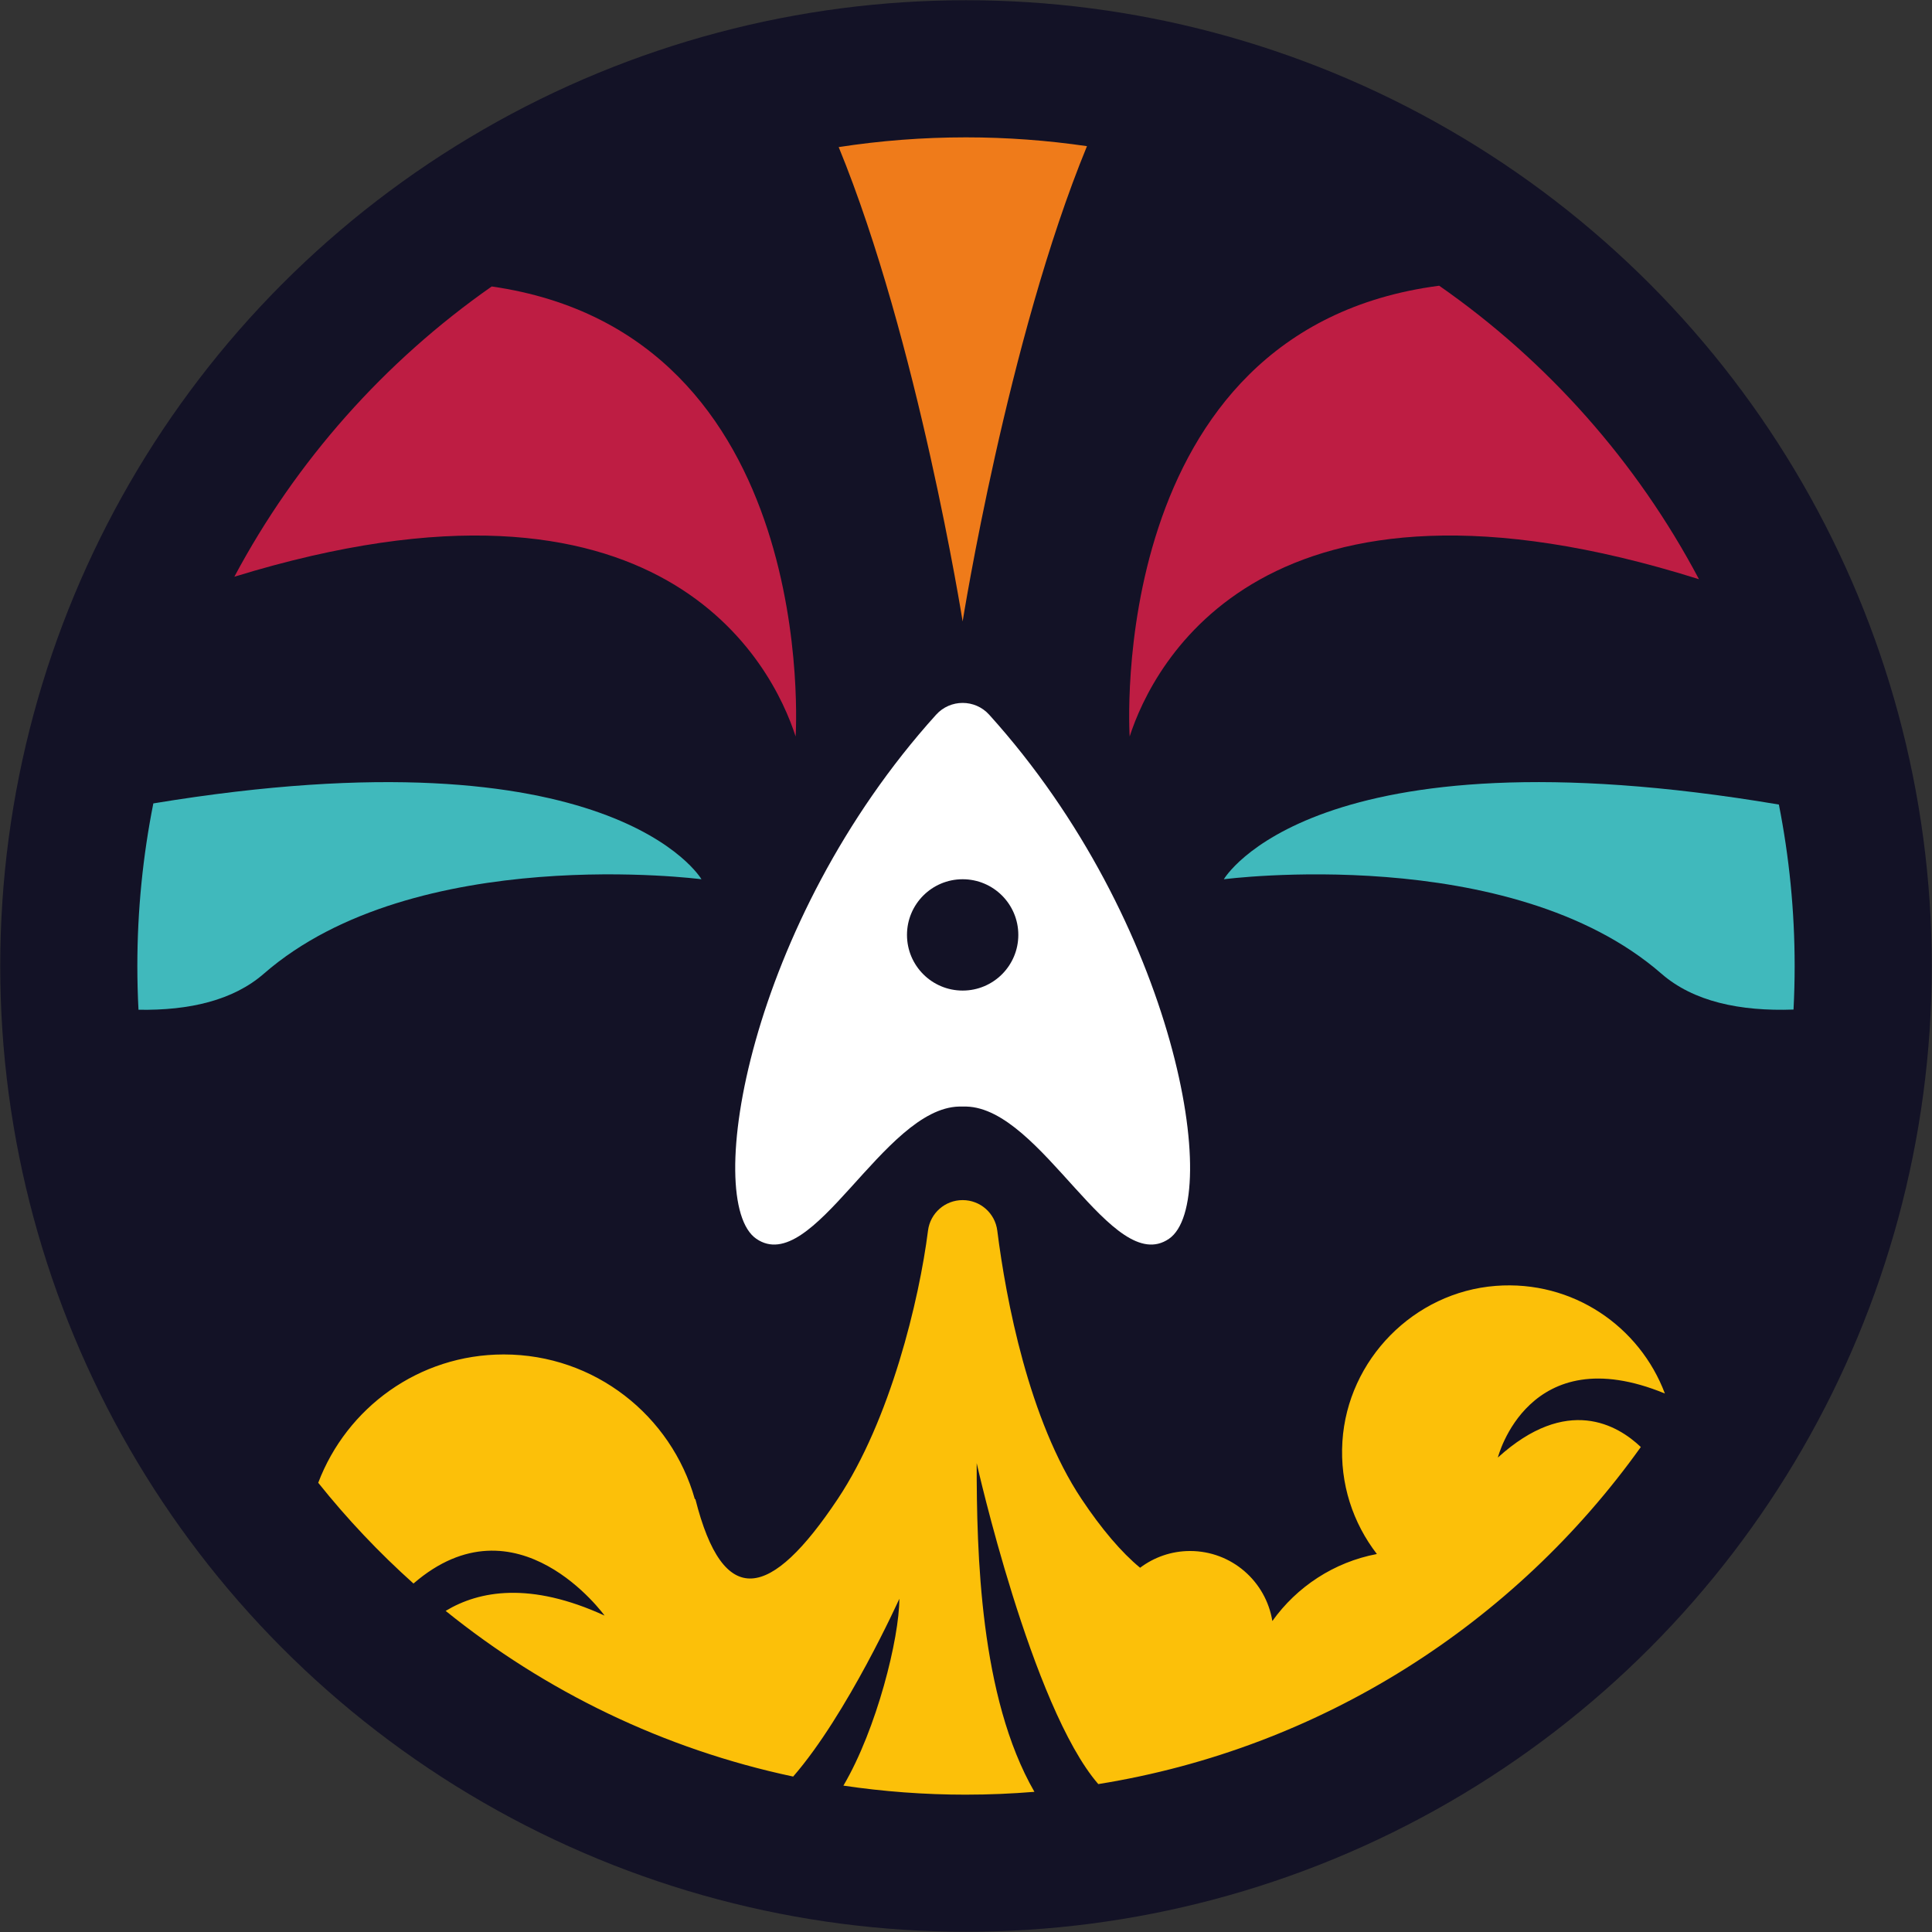 <?xml version="1.0" encoding="UTF-8"?><svg id="Calque_5" xmlns="http://www.w3.org/2000/svg" viewBox="0 0 221.102 221.102"><rect x="0" y="0" width="221.102" height="221.102" fill="#333333" stroke="none"/><defs><style>.cls-1{fill:#ef7b1a;}.cls-2{fill:#fff;}.cls-3{fill:#fcc009;}.cls-4{fill:#be1d43;}.cls-5{fill:#131226;}.cls-6{fill:#40b9bc;}</style></defs><circle class="cls-5" cx="110.551" cy="110.551" r="110.525"/><circle class="cls-5" cx="110.551" cy="110.551" r="94.833" transform="translate(-45.792 110.551) rotate(-45)"/><path class="cls-6" d="m17.548,91.944c-1.197,6.017-1.83,12.238-1.83,18.607,0,1.68.045,3.349.131,5.007,5.828.101,10.851-1.08,14.341-4.122,17.316-15.093,50.088-10.813,50.088-10.813,0,0-10.064-17.373-62.73-8.679Z"/><path class="cls-4" d="m26.819,66.002c49.053-15.087,61.609,10.14,64.234,18.282,0,0,3.003-46.052-34.778-51.5-12.251,8.566-22.383,19.952-29.456,33.219Z"/><path class="cls-1" d="m110.167,71.118s5.133-32.284,14.229-54.39c-4.52-.661-9.142-1.009-13.845-1.009-4.954,0-9.82.381-14.569,1.114,9.069,22.104,14.185,54.286,14.185,54.286Z"/><path class="cls-4" d="m164.704,32.698c-38.456,5.017-35.422,51.586-35.422,51.586,2.641-8.192,15.336-33.684,65.151-17.997-7.103-13.432-17.335-24.951-29.729-33.589Z"/><path class="cls-6" d="m203.579,92.074c-53.363-9.003-63.522,8.55-63.522,8.55,0,0,32.772-4.28,50.088,10.813,3.642,3.174,8.955,4.319,15.109,4.098.085-1.65.13-3.311.13-4.983,0-6.323-.625-12.5-1.805-18.478Z"/><path class="cls-3" d="m110.551,205.384c2.637,0,5.248-.113,7.83-.324-6.257-10.857-6.608-27.388-6.608-37.614,0,0,6.271,27.898,13.917,36.729,25.54-4.098,47.672-18.39,62.087-38.575-2.647-2.523-8.447-5.971-16.359,1.205,0,0,3.482-13.76,19.115-7.329-2.887-7.665-10.533-12.994-19.352-12.318-9.369.719-16.955,8.426-17.553,17.803-.31,4.868,1.224,9.357,3.945,12.884-4.917.931-9.159,3.747-11.963,7.669-.736-4.542-4.665-8.014-9.415-8.014-2.149,0-4.125.718-5.72,1.916-2.111-1.731-4.413-4.432-6.701-7.864-6.033-9.049-8.646-22.826-9.643-30.72-.253-1.998-1.95-3.49-3.964-3.49s-3.711,1.491-3.964,3.49c-.997,7.894-4.301,21.671-10.335,30.72-7.696,11.544-13.083,12.699-16.29,0l-.059.014c-2.697-9.552-11.457-16.56-21.873-16.56-9.718,0-17.975,6.109-21.227,14.685,3.308,4.141,6.955,7.999,10.901,11.531,11.847-10.237,21.868,3.669,21.868,3.669-8.521-3.91-14.353-2.85-18.186-.538,11.383,9.196,24.934,15.812,39.769,18.96,6.191-7.115,12.151-20.345,12.151-20.345,0,4.483-2.58,14.902-6.401,21.382,4.578.679,9.262,1.035,14.029,1.035Z"/><path class="cls-2" d="m113.208,81.795c-.814-.902-1.927-1.352-3.04-1.352-1.113,0-2.226.451-3.04,1.352-21.482,23.789-26.751,55.728-20.575,59.974,6.459,4.44,14.532-14.932,23.211-15.133h.808c8.678.202,16.752,19.574,23.211,15.133,6.177-4.247.908-36.186-20.575-59.974Zm-3.04,31.568c-3.518,0-6.37-2.852-6.37-6.37s2.852-6.37,6.37-6.37c3.518,0,6.37,2.852,6.37,6.37s-2.852,6.37-6.37,6.37Z"/></svg>